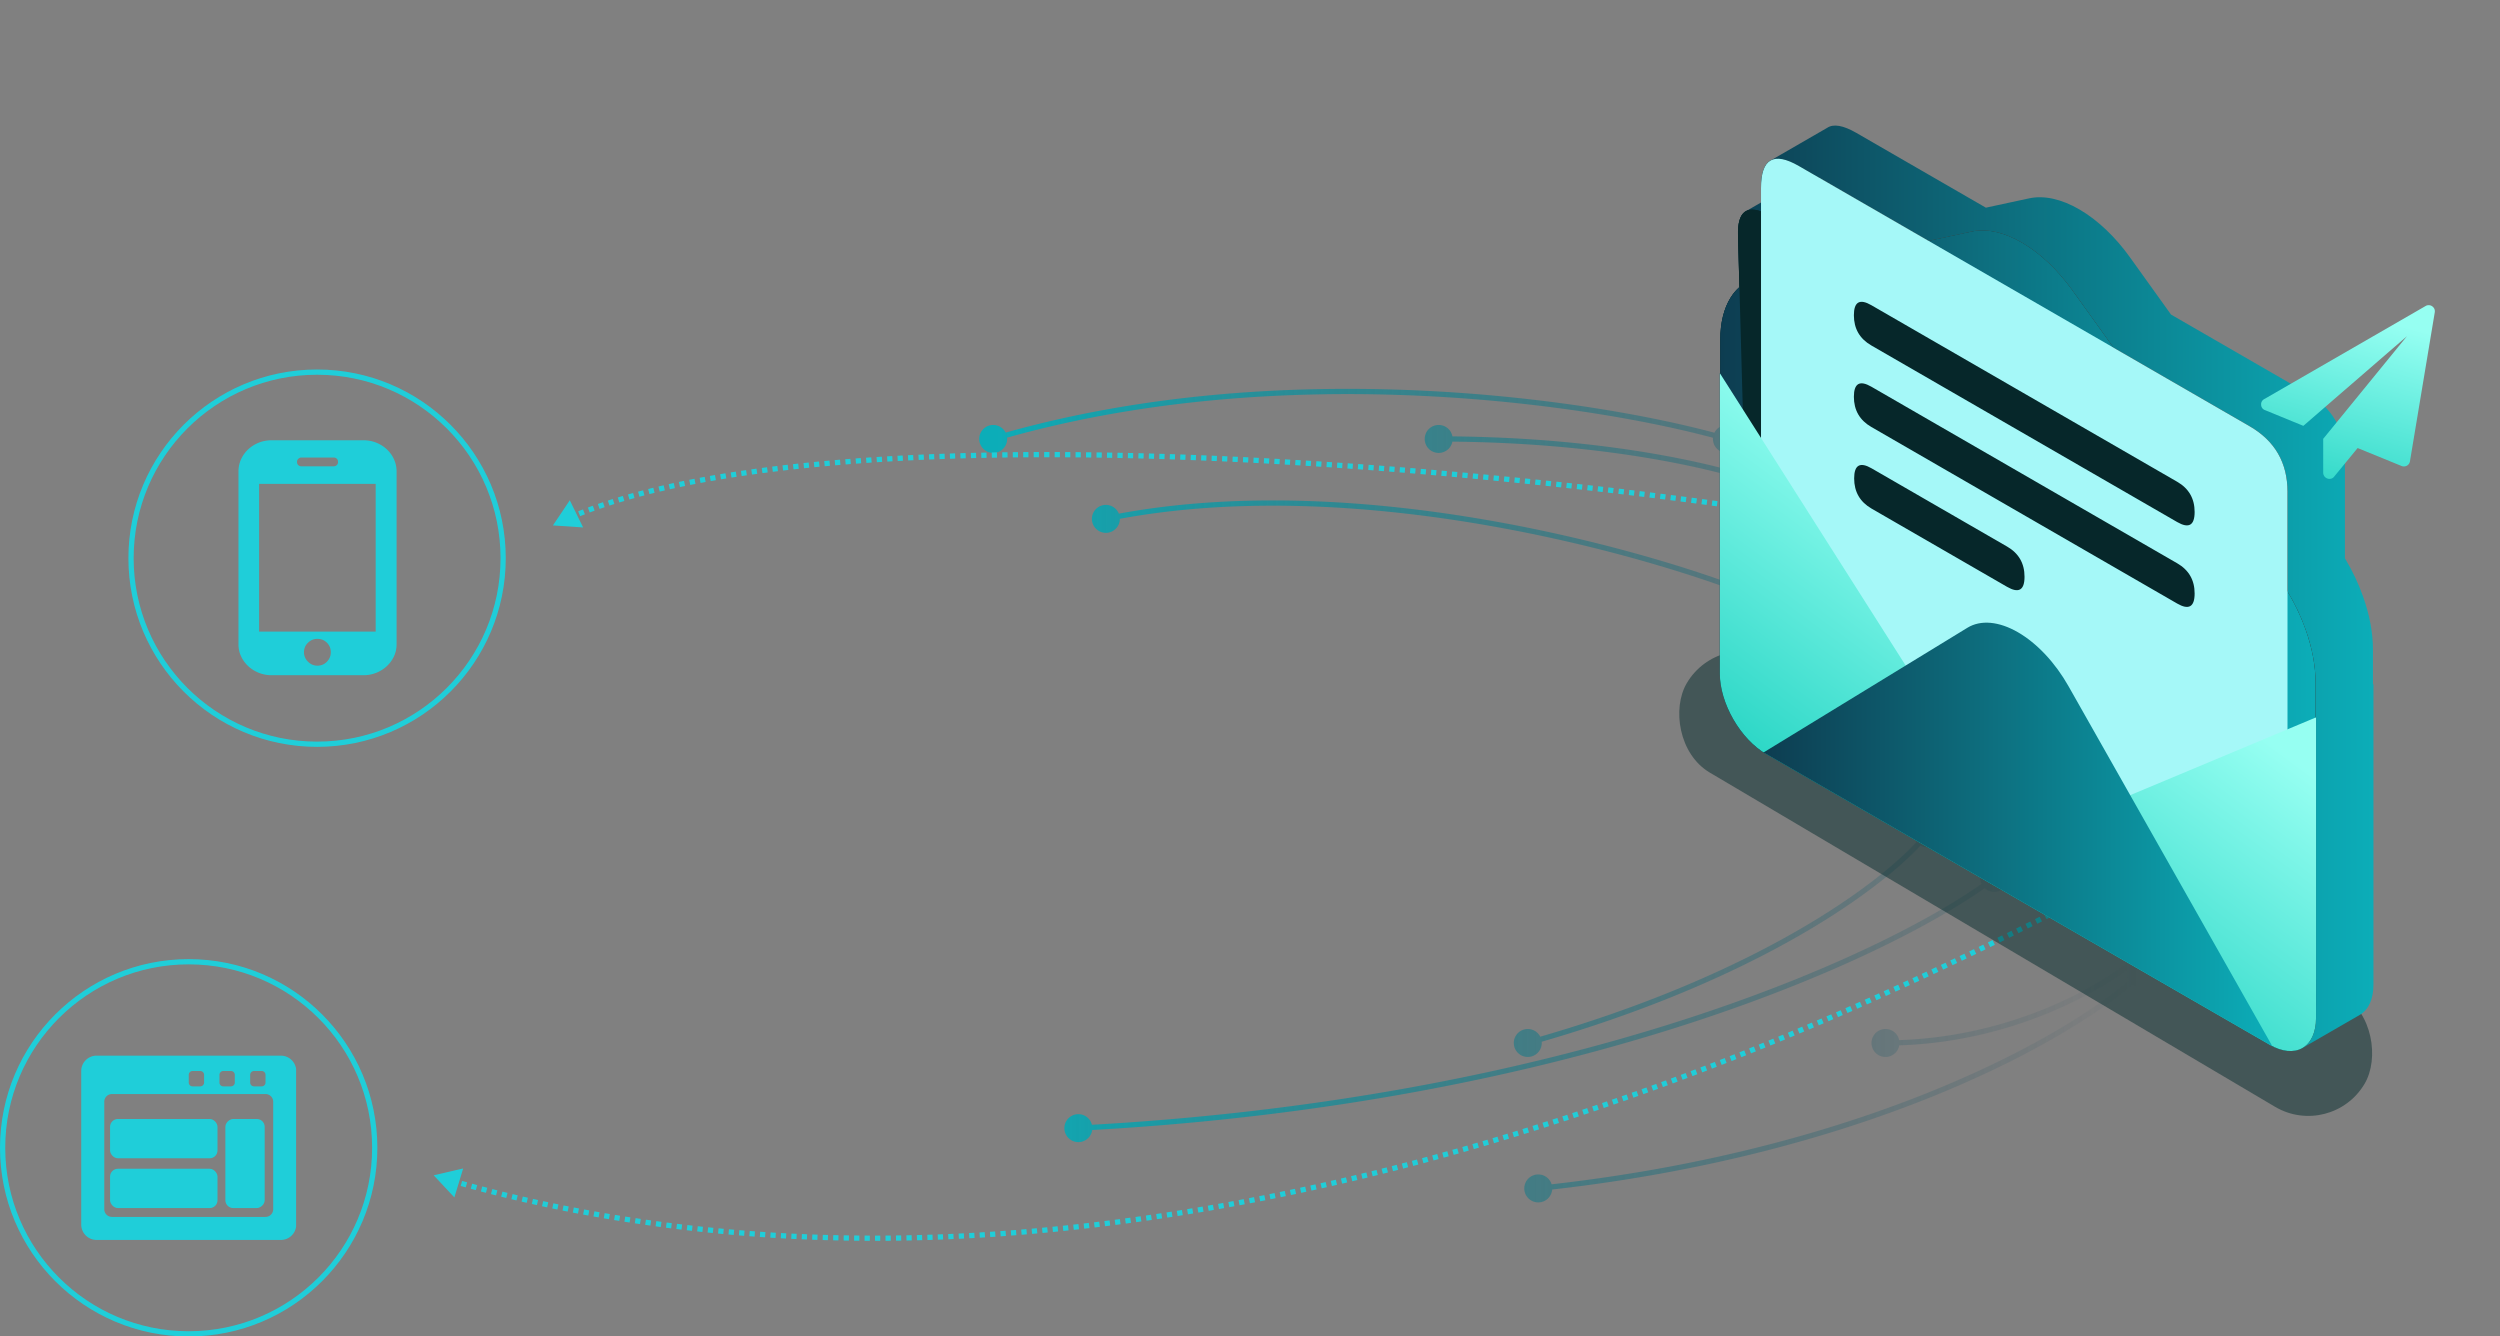<svg xmlns="http://www.w3.org/2000/svg" width="954" height="510" fill="none"><rect width="100%" height="100%" fill="#808080" stroke="none"/><path stroke="#1FCED9" stroke-width="2" d="M192 213c0 39.212-31.788 71-71 71s-71-31.788-71-71 31.788-71 71-71 71 31.788 71 71Z"/><path fill="#1FCED9" d="M151.335 245.854c0 1.641-.328 3.166-.985 4.577a12.12 12.12 0 0 1-2.706 3.74c-1.149 1.083-2.494 1.936-4.036 2.559-1.542.624-3.199.935-4.97.935h-34.941c-1.772 0-3.429-.311-4.97-.935-1.543-.623-2.888-1.476-4.036-2.559a12.12 12.12 0 0 1-2.707-3.74c-.656-1.411-.984-2.936-.984-4.577v-65.945c0-1.64.328-3.182.984-4.626a11.969 11.969 0 0 1 2.707-3.789c1.148-1.083 2.493-1.936 4.035-2.559 1.542-.623 3.199-.935 4.971-.935h34.941c1.771 0 3.428.312 4.97.935 1.542.623 2.887 1.476 4.036 2.559a11.968 11.968 0 0 1 2.706 3.789c.657 1.444.985 2.986.985 4.626v65.945Zm-7.973-61.22H98.874v56.397h44.488v-56.397Zm-22.244 59.153c-1.378 0-2.575.493-3.592 1.477-1.017.984-1.526 2.198-1.526 3.642 0 1.377.509 2.575 1.526 3.592s2.214 1.526 3.592 1.526c1.444 0 2.658-.509 3.642-1.526s1.476-2.215 1.476-3.592c0-1.444-.492-2.658-1.476-3.642s-2.198-1.477-3.642-1.477Zm7.874-67.519c0-.525-.164-.935-.492-1.231-.328-.295-.689-.443-1.083-.443h-12.5c-.328 0-.672.148-1.033.443-.361.296-.541.706-.541 1.231 0 .525.164.935.492 1.23.328.295.689.443 1.082.443h12.5c.394 0 .755-.148 1.083-.443.328-.295.492-.705.492-1.23Z"/><path stroke="#1FCED9" stroke-width="2" d="M143 438c0 39.212-31.788 71-71 71S1 477.212 1 438s31.788-71 71-71 71 31.788 71 71Z"/><g fill="#1FCED9" clip-path="url(#a)"><path d="M36.86 402.837h70.325a5.87 5.87 0 0 1 4.144 1.717 5.87 5.87 0 0 1 1.717 4.144v58.604a5.87 5.87 0 0 1-1.717 4.144 5.851 5.851 0 0 1-4.144 1.716H36.86a5.86 5.86 0 0 1-5.86-5.86v-58.604a5.86 5.86 0 0 1 5.86-5.861Zm5.86 14.651a2.929 2.929 0 0 0-2.93 2.931v41.023a2.931 2.931 0 0 0 2.93 2.93h58.605a2.933 2.933 0 0 0 2.93-2.93v-41.023a2.932 2.932 0 0 0-2.93-2.931H42.721Zm54.21-8.79a1.472 1.472 0 0 0-1.465 1.465v2.93a1.464 1.464 0 0 0 1.465 1.465h2.93c.192 0 .383-.038.561-.111a1.48 1.48 0 0 0 .792-.793c.074-.178.112-.368.112-.561v-2.93a1.463 1.463 0 0 0-.904-1.354 1.48 1.48 0 0 0-.561-.111h-2.93Zm-11.721 0a1.476 1.476 0 0 0-1.036.429 1.463 1.463 0 0 0-.43 1.036v2.93a1.466 1.466 0 0 0 1.466 1.465h2.93a1.472 1.472 0 0 0 1.465-1.465v-2.93a1.47 1.47 0 0 0-.904-1.354 1.477 1.477 0 0 0-.561-.111h-2.93Zm-11.721 0a1.474 1.474 0 0 0-1.354.904 1.47 1.47 0 0 0-.111.561v2.93a1.466 1.466 0 0 0 1.465 1.465h2.93a1.474 1.474 0 0 0 1.354-.904c.073-.178.111-.368.111-.561v-2.93a1.47 1.47 0 0 0-.904-1.354 1.477 1.477 0 0 0-.56-.111h-2.931Z"/><rect width="41" height="15" x="42" y="427" rx="3"/><rect width="34" height="15" x="86" y="461" rx="3" transform="rotate(-90 86 461)"/><rect width="41" height="15" x="42" y="446" rx="3"/></g><path fill="url(#b)" d="M755.667 335a5.333 5.333 0 1 0 10.666.002 5.333 5.333 0 0 0-10.666-.002Zm-349.5 95.5a5.333 5.333 0 1 0 10.666.002 5.333 5.333 0 0 0-10.666-.002Zm405.5-59a5.333 5.333 0 1 0 10.666.002 5.333 5.333 0 0 0-10.666-.002Zm-230 82a5.333 5.333 0 1 0 10.666.002 5.333 5.333 0 0 0-10.666-.002Zm148.5-135.5a5.333 5.333 0 1 0 10.666.002 5.333 5.333 0 0 0-10.666-.002Zm-152.5 80a5.333 5.333 0 1 0 10.666.002 5.333 5.333 0 0 0-10.666-.002Zm88.5-170a5.333 5.333 0 1 0 10.666.002 5.333 5.333 0 0 0-10.666-.002Zm-249.5-30a5.333 5.333 0 1 0 10.666.002 5.333 5.333 0 0 0-10.666-.002Zm237-30.5a5.333 5.333 0 1 0 10.666.002 5.333 5.333 0 0 0-10.666-.002Zm-280 0a5.333 5.333 0 1 0 10.666.002 5.333 5.333 0 0 0-10.666-.002Zm298 18.5a5.333 5.333 0 1 0 10.666.002 5.333 5.333 0 0 0-10.666-.002Zm-128-18.5a5.333 5.333 0 1 0 10.666.002 5.333 5.333 0 0 0-10.666-.002Zm268 197a5.333 5.333 0 1 0 10.666.002 5.333 5.333 0 0 0-10.666-.002Zm-97.5 33.5a5.333 5.333 0 1 0 10.666.002 5.333 5.333 0 0 0-10.666-.002Zm46.225-63.794c-35.967 27.514-156.291 85.303-348.944 95.296l.104 1.997c192.947-10.008 313.69-67.886 350.056-95.704l-1.216-1.589Zm55.92 36.569c-22.639 21.482-100.382 68.148-229.417 81.731l.21 1.989c129.365-13.618 207.555-60.418 230.583-82.269l-1.376-1.451Zm-81.605-53.384c-11.988 15.601-59.295 53.68-151.977 79.646l.54 1.926c92.918-26.033 140.677-64.287 153.023-80.353l-1.586-1.219Zm-62.831-90.317c-22.234-9.028-61.38-21.348-106.634-29.01-45.249-7.661-96.676-10.678-143.444-1.043l.404 1.959c46.432-9.566 97.588-6.583 142.706 1.056 45.112 7.638 84.117 19.918 106.216 28.891l.752-1.853Zm-12.598-60.534c-47.277-13.699-169.517-32.871-280.562.001l.568 1.918c110.555-32.727 232.382-13.633 279.438.002l.556-1.921Zm18.11 18.538C662.57 178.848 616.299 166.5 549 166.5v2c67.101 0 113.096 12.319 127.612 18.422l.776-1.844Zm138.941 178.681C804.151 374.785 767.616 397 719.5 397v2c48.684 0 85.683-22.451 98.171-33.758l-1.342-1.483Z"/><path fill="#1FCED9" d="m211 200.5 11.521.777-5.088-10.366L211 200.5Zm3.06-.363c.59-.275 1.187-.549 1.79-.819l-.82-1.825c-.611.275-1.217.552-1.817.832l.847 1.812Zm3.616-1.624a163.15 163.15 0 0 1 1.863-.789l-.768-1.847c-.635.264-1.265.531-1.888.8l.793 1.836Zm3.709-1.542c.598-.24 1.201-.477 1.809-.712l-.721-1.865c-.616.237-1.226.478-1.832.72l.744 1.857Zm3.649-1.411c.618-.23 1.241-.459 1.869-.685l-.678-1.882c-.635.229-1.265.46-1.891.694l.7 1.873Zm3.769-1.358c.638-.222 1.28-.442 1.927-.659l-.637-1.896c-.654.22-1.303.442-1.947.666l.657 1.889Zm3.769-1.268c.618-.201 1.241-.4 1.868-.598l-.601-1.907c-.633.199-1.261.4-1.885.603l.618 1.902Zm3.76-1.184c.635-.194 1.274-.386 1.917-.576l-.566-1.918c-.649.192-1.294.385-1.934.581l.583 1.913Zm3.859-1.14c.642-.183 1.288-.365 1.938-.545l-.534-1.927c-.655.181-1.306.364-1.954.549l.55 1.923Zm3.819-1.058a290.96 290.96 0 0 1 1.902-.503l-.504-1.936c-.642.168-1.281.337-1.917.507l.519 1.932Zm3.825-.997c.645-.163 1.293-.324 1.944-.484l-.476-1.942c-.656.161-1.308.323-1.958.487l.49 1.939Zm3.908-.958c.653-.155 1.309-.309 1.968-.461l-.45-1.948c-.663.153-1.323.307-1.98.463l.462 1.946Zm3.872-.894c.638-.142 1.278-.284 1.922-.424l-.425-1.954c-.648.141-1.293.283-1.934.427l.437 1.951Zm3.862-.84c.649-.137 1.301-.273 1.957-.407l-.402-1.959c-.659.135-1.316.271-1.969.409l.414 1.957Zm3.931-.806c.661-.132 1.324-.262 1.991-.391l-.38-1.964c-.67.13-1.337.261-2.002.393l.391 1.962Zm3.929-.76c.641-.121 1.285-.24 1.932-.358l-.359-1.968c-.65.119-1.298.239-1.943.36l.37 1.966Zm3.879-.709c.652-.115 1.306-.23 1.962-.343l-.339-1.971c-.66.114-1.317.229-1.972.345l.349 1.969Zm3.939-.678c.661-.111 1.325-.22 1.991-.329l-.321-1.974c-.669.109-1.336.219-2 .33l.33 1.973Zm3.99-.649c.643-.101 1.289-.202 1.937-.301l-.303-1.977c-.651.1-1.299.201-1.946.303l.312 1.975Zm3.886-.595c.652-.098 1.306-.194 1.963-.288l-.287-1.98c-.659.095-1.315.192-1.97.289l.294 1.979Zm3.937-.57c.66-.093 1.322-.184 1.987-.275l-.271-1.982c-.666.091-1.331.183-1.994.277l.278 1.98Zm3.985-.543c.667-.088 1.335-.176 2.005-.262l-.255-1.983c-.673.086-1.343.173-2.012.262l.262 1.983Zm3.954-.508c.651-.081 1.304-.162 1.959-.241l-.24-1.985c-.657.079-1.313.16-1.967.241l.248 1.985Zm3.93-.476c.658-.077 1.318-.153 1.98-.228l-.226-1.988-1.988.23.234 1.986Zm3.971-.452 2.001-.217-.213-1.989-2.007.218.219 1.988Zm4.012-.429 1.967-.2-.2-1.99c-.659.066-1.317.133-1.973.201l.206 1.989Zm3.932-.394c.656-.064 1.314-.127 1.974-.189l-.188-1.991c-.661.062-1.321.125-1.98.189l.194 1.991Zm3.957-.373c.662-.06 1.326-.12 1.991-.178l-.175-1.993-1.998.179.182 1.992Zm3.991-.352c.668-.057 1.338-.113 2.009-.168l-.164-1.993c-.673.055-1.345.112-2.015.169l.17 1.992Zm4.006-.329 1.967-.154-.153-1.994-1.973.154.159 1.994Zm3.943-.303c.66-.049 1.321-.097 1.983-.144l-.143-1.995c-.664.047-1.326.096-1.988.145l.148 1.994Zm3.973-.283c.664-.046 1.33-.091 1.997-.135l-.132-1.996c-.669.044-1.336.089-2.002.135l.137 1.996Zm4.002-.265c.669-.043 1.339-.085 2.011-.126l-.122-1.996c-.673.041-1.345.083-2.016.126l.127 1.996Zm3.998-.245c.657-.039 1.315-.077 1.975-.114l-.113-1.997-1.98.114.118 1.997Zm3.957-.223 1.988-.106-.104-1.997-1.992.106.108 1.997Zm3.982-.206a623.65 623.65 0 0 1 2-.097l-.095-1.998-2.004.097.099 1.998Zm4.005-.19 2.012-.088-.086-1.998-2.016.088.09 1.998Zm3.997-.171 1.981-.079-.077-1.998-1.985.079.081 1.998Zm3.966-.153 1.991-.071-.069-1.999-1.995.071.073 1.999Zm3.987-.138a647.27 647.27 0 0 1 2-.063l-.061-1.999c-.669.02-1.337.041-2.004.063l.065 1.999Zm4.005-.122 2.01-.056-.053-1.999c-.672.018-1.344.036-2.014.056l.057 1.999Zm4-.107 1.984-.047-.046-2c-.663.016-1.326.031-1.987.048l.049 1.999Zm3.972-.091 1.992-.04-.039-2-1.995.041.042 1.999Zm3.987-.077 2-.033-.031-2-2.003.034.034 1.999Zm4.004-.063 2.007-.026-.025-2c-.67.009-1.341.017-2.01.027l.028 1.999Zm4.004-.048 1.986-.02-.018-2-1.989.02.021 2Zm3.975-.036 1.992-.012-.011-2-1.995.013.014 1.999Zm3.988-.022 1.998-.006-.004-2-2.002.006.008 2Zm4-.009h2.004l.001-2h-2.007l.002 2Zm4.007.003 1.988.007.008-2-1.991-.007-.005 2Zm3.978.016 1.993.012.014-2-1.996-.012-.011 2Zm3.988.028 1.997.018.02-2-2-.018-.017 2Zm3.996.039 2.001.024.026-2-2.004-.024-.023 2Zm4.004.051 1.994.029.031-1.999-1.996-.03-.029 2Zm3.985.062 1.993.035.037-2-1.996-.035-.034 2Zm3.988.073 1.996.04.042-1.999-1.999-.041-.039 2Zm3.993.084 1.998.045.048-1.999-2.001-.046-.045 2Zm3.998.094 1.998.051.053-1.999-2.001-.051-.05 1.999Zm3.991.105 1.994.056.057-1.999-1.996-.056-.055 1.999Zm3.988.115 1.995.061.063-1.999-1.998-.061-.06 1.999Zm3.991.125c.665.021 1.331.043 1.996.066l.068-1.999a667.09 667.09 0 0 0-1.999-.066l-.065 1.999Zm3.993.134 1.997.071.072-1.998-1.999-.071-.07 1.998Zm3.992.145 1.995.075.077-1.998-1.997-.076-.075 1.999Zm3.99.154 1.995.08.082-1.998-1.998-.081-.079 1.999Zm3.99.163 1.994.085.087-1.998-1.997-.085-.084 1.998Zm3.989.172c.664.03 1.329.059 1.993.09l.091-1.998c-.665-.031-1.331-.06-1.996-.09l-.088 1.998Zm3.988.181 1.996.095.096-1.998-1.999-.094-.093 1.997Zm3.993.191 1.995.098.1-1.997-1.998-.099-.097 1.998Zm3.989.199 1.994.103.104-1.998-1.996-.102-.102 1.997Zm3.986.208 1.991.106.109-1.997-1.994-.107-.106 1.998Zm3.981.215 1.997.112.113-1.997-1.999-.112-.111 1.997Zm3.995.225 1.996.116.117-1.997-1.998-.115-.115 1.996Zm3.991.234 1.993.119.121-1.996-1.995-.12-.119 1.997Zm3.984.241c.664.04 1.327.081 1.99.123l.124-1.996-1.991-.124-.123 1.997Zm3.977.248 1.99.128.129-1.996-1.992-.128-.127 1.996Zm3.99.258c.667.043 1.333.087 1.998.132l.133-1.996-2-.132-.131 1.996Zm3.994.265 1.993.136.137-1.996-1.995-.135-.135 1.995Zm3.983.273 1.988.139.141-1.995-1.99-.139-.139 1.995Zm3.973.28 1.982.142.144-1.994-1.983-.143-.143 1.995Zm3.983.288 2 .148.148-1.995-2.001-.147-.147 1.994Zm3.997.297 1.993.151.152-1.994-1.995-.151-.15 1.994Zm3.983.304 1.987.154.155-1.994-1.988-.154-.154 1.994Zm3.969.31 1.98.157.159-1.994-1.981-.157-.158 1.994Zm3.975.317 2.002.163.163-1.993-2.004-.163-.161 1.993Zm4 .328 1.994.166.166-1.993-1.995-.167-.165 1.994Zm3.983.333 1.985.169.171-1.993-1.987-.169-.169 1.993Zm3.966.339 1.975.172.174-1.993-1.977-.172-.172 1.993Zm3.965.346 2.004.178.178-1.992-2.006-.178-.176 1.992Zm4.004.357 1.993.181.182-1.992-1.996-.181-.179 1.992Zm3.982.362 1.983.183.185-1.991-1.985-.183-.183 1.991Zm3.961.368 1.971.185.189-1.991-1.974-.186-.186 1.992Zm3.96.374 2.006.193.192-1.991-2.008-.193-.19 1.991Zm4.005.386 1.994.195.195-1.991-1.995-.194-.194 1.99Zm3.98.391 1.98.197.199-1.99-1.982-.197-.197 1.99Zm3.953.395 1.966.199.203-1.99-1.968-.199-.201 1.99Zm3.962.403 2.007.207.206-1.989c-.668-.07-1.338-.139-2.008-.207l-.205 1.989Zm4.005.415 1.991.209.209-1.989-1.992-.209-.208 1.989Zm3.974.418 1.974.211.213-1.989-1.976-.21-.211 1.988Zm3.941.423 1.963.213.217-1.988-1.965-.214-.215 1.989Zm3.976.433 2.004.221.22-1.988-2.005-.221-.219 1.988Zm3.999.443 1.985.223.224-1.988-1.987-.223-.222 1.988Zm3.961.446 1.966.225.227-1.987-1.967-.225-.226 1.987Zm3.922.449 1.999.232.231-1.987-2.001-.231-.229 1.986Zm4.008.467 1.997.235.235-1.986-1.999-.236-.233 1.987Zm3.984.471 1.975.236.238-1.985-1.976-.237-.237 1.986Zm3.938.473 1.952.238.243-1.986-1.954-.237-.241 1.985Zm3.945.482 2.012.248.246-1.984-2.014-.249-.244 1.985Zm4.01.497 1.985.25.25-1.985-1.987-.249-.248 1.984Zm3.956.499 1.957.25.254-1.984-1.959-.25-.252 1.984Zm3.901.5 2.009.26.258-1.983-2.011-.261-.256 1.984Zm4.019.523 1.994.263.262-1.983-1.996-.263-.26 1.983Zm3.972.526 1.961.262.267-1.982-1.964-.263-.264 1.983Zm3.906.525 1.967.268.271-1.982-1.97-.268-.268 1.982Zm3.987.545 2.001.277.276-1.981-2.004-.277-.273 1.981Zm3.982.554 1.962.276.28-1.98-1.964-.277-.278 1.981Zm3.903.552 1.952.28.285-1.98-1.954-.28-.283 1.98Zm3.978.573 2.002.292.29-1.979-2.005-.292-.287 1.979Zm3.98.583 1.954.291.295-1.978-1.956-.291-.293 1.978Zm3.884.58.955.145.3-1.978-.957-.144-.298 1.977ZM165.5 448.5l7.891 8.43 3.355-11.049L165.5 448.5Zm2.594 1.827c.642.191 1.283.381 1.925.57l.565-1.919c-.64-.188-1.279-.377-1.918-.568l-.572 1.917Zm3.85 1.132c.642.187 1.284.371 1.926.555l.55-1.923c-.64-.183-1.279-.367-1.919-.552l-.557 1.92Zm3.853 1.102c.642.181 1.284.36 1.927.539l.535-1.927-1.92-.537-.542 1.925Zm3.854 1.07c.643.176 1.285.35 1.928.524l.521-1.931c-.641-.173-1.281-.347-1.921-.522l-.528 1.929Zm3.857 1.039c.643.171 1.286.341 1.929.509l.506-1.935a601.69 601.69 0 0 1-1.922-.507l-.513 1.933Zm3.858 1.009c.643.166 1.287.33 1.93.493l.492-1.938-1.923-.492-.499 1.937Zm3.878.983c.649.162 1.299.323 1.948.482l.477-1.942-1.941-.48-.484 1.94Zm3.897.957c.65.156 1.3.312 1.949.466l.463-1.945c-.648-.154-1.295-.309-1.942-.466l-.47 1.945Zm3.899.926c.65.151 1.3.302 1.95.451l.447-1.949a679.86 679.86 0 0 1-1.942-.45l-.455 1.948Zm3.9.895c.65.147 1.3.293 1.95.437l.433-1.952-1.943-.435-.44 1.95Zm3.901.866c.65.142 1.301.282 1.951.422l.419-1.956-1.944-.42-.426 1.954Zm3.902.836c.651.137 1.301.272 1.952.407l.404-1.959-1.944-.405-.412 1.957Zm3.913.808c.655.133 1.311.265 1.967.395l.39-1.961a485.51 485.51 0 0 1-1.96-.394l-.397 1.96Zm3.935.783c.656.128 1.312.255 1.967.38l.376-1.964c-.653-.125-1.307-.251-1.96-.379l-.383 1.963Zm3.935.753 1.968.366.362-1.967c-.654-.12-1.307-.242-1.961-.364l-.369 1.965Zm3.936.724c.656.118 1.313.235 1.969.351l.347-1.969c-.654-.116-1.307-.232-1.961-.35l-.355 1.968Zm3.937.695 1.968.336.334-1.972c-.654-.11-1.308-.222-1.962-.335l-.34 1.971Zm3.936.666c.656.108 1.312.216 1.969.322l.319-1.974c-.654-.106-1.307-.213-1.961-.321l-.327 1.973Zm3.941.638 1.982.31.306-1.977a674.12 674.12 0 0 1-1.975-.309l-.313 1.976Zm3.965.612c.66.1 1.321.199 1.982.296l.291-1.979-1.975-.294-.298 1.977Zm3.964.585c.66.095 1.321.188 1.981.281l.278-1.98c-.658-.093-1.316-.186-1.975-.281l-.284 1.98Zm3.963.556c.661.09 1.321.179 1.982.267l.264-1.983c-.659-.087-1.317-.176-1.975-.266l-.271 1.982Zm3.963.527c.66.086 1.321.17 1.981.254l.25-1.985-1.974-.252-.257 1.983Zm3.962.5c.66.081 1.32.161 1.981.24l.236-1.986c-.658-.079-1.316-.158-1.974-.239l-.243 1.985Zm3.963.472c.664.077 1.328.153 1.993.228l.223-1.988c-.662-.074-1.324-.15-1.987-.226l-.229 1.986Zm3.985.448c.664.072 1.329.143 1.993.213l.209-1.989c-.662-.07-1.323-.14-1.985-.212l-.217 1.988Zm3.985.42c.664.067 1.327.134 1.991.199l.197-1.99c-.662-.065-1.324-.131-1.985-.199l-.203 1.99Zm3.983.392c.663.064 1.327.126 1.99.187l.183-1.992-1.984-.186-.189 1.991Zm3.981.366c.663.059 1.327.116 1.99.173l.17-1.993c-.661-.056-1.323-.114-1.984-.172l-.176 1.992Zm3.98.339 1.989.159.156-1.994c-.661-.052-1.321-.105-1.982-.159l-.163 1.994Zm3.977.312 2 .147.144-1.995c-.665-.048-1.329-.097-1.994-.147l-.15 1.995Zm4 .287c.667.046 1.333.091 1.999.134l.131-1.996c-.665-.043-1.329-.087-1.993-.133l-.137 1.995Zm3.998.261c.666.042 1.332.082 1.998.121l.117-1.996c-.664-.039-1.328-.08-1.991-.121l-.124 1.996Zm3.995.235c.666.037 1.331.073 1.997.108l.104-1.997c-.663-.035-1.327-.071-1.99-.108l-.111 1.997Zm3.993.209c.665.033 1.33.065 1.995.095l.092-1.998c-.663-.03-1.326-.062-1.989-.094l-.098 1.997Zm3.99.184 1.993.082.079-1.999-1.987-.081-.085 1.998Zm3.986.158 2.004.069.067-1.998-1.998-.07-.073 1.999Zm4.008.133c.667.02 1.335.039 2.002.057l.054-1.999c-.665-.018-1.331-.037-1.996-.057l-.06 1.999Zm4.004.108 2.001.045.042-2c-.665-.013-1.33-.028-1.995-.044l-.048 1.999Zm4.001.083 1.999.033.03-2c-.665-.01-1.329-.02-1.993-.032l-.036 1.999Zm3.998.059c.666.008 1.331.014 1.997.02l.017-2a440.52 440.52 0 0 1-1.991-.02l-.023 2Zm3.993.034c.666.004 1.331.006 1.996.008l.005-2c-.663-.002-1.327-.004-1.99-.008l-.011 2Zm3.99.01c.668 0 1.337-.002 2.005-.004l-.007-2c-.666.002-1.333.004-1.999.004l.001 2Zm4.01-.014c.667-.005 1.335-.01 2.003-.017l-.019-2c-.666.007-1.332.012-1.998.017l.014 2Zm4.005-.039a445.02 445.02 0 0 0 2.001-.028l-.031-2c-.665.011-1.33.02-1.995.028l.025 2Zm4.001-.062c.667-.012 1.333-.025 1.999-.04l-.043-1.999-1.993.04.037 1.999Zm3.997-.085 1.996-.052-.054-1.999c-.664.018-1.327.035-1.991.051l.049 2Zm3.992-.109c.664-.02 1.329-.041 1.993-.063l-.066-1.999c-.662.022-1.325.043-1.988.063l.061 1.999Zm3.987-.132 2.004-.075-.077-1.998-1.999.074.072 1.999Zm4.007-.156c.668-.028 1.335-.056 2.002-.086l-.089-1.998c-.665.03-1.331.058-1.996.086l.083 1.998Zm4.002-.178c.666-.032 1.333-.064 1.999-.098l-.101-1.997c-.664.033-1.328.066-1.993.097l.095 1.998Zm3.996-.201c.666-.035 1.331-.072 1.996-.109l-.112-1.997c-.663.037-1.326.074-1.99.109l.106 1.997Zm3.991-.223 1.993-.12-.123-1.996c-.662.041-1.325.08-1.988.119l.118 1.997Zm3.984-.245c.664-.043 1.327-.086 1.99-.131l-.134-1.995-1.984.13.128 1.996Zm3.982-.267c.667-.047 1.334-.094 2-.143l-.144-1.995c-.665.049-1.33.096-1.996.143l.14 1.995Zm4-.291c.666-.05 1.332-.101 1.997-.153l-.155-1.994c-.664.052-1.328.103-1.993.153l.151 1.994Zm3.993-.312c.665-.053 1.33-.108 1.994-.164l-.166-1.993c-.663.056-1.326.11-1.989.164l.161 1.993Zm3.987-.333c.664-.057 1.328-.115 1.991-.174l-.177-1.992-1.986.174.172 1.992Zm3.98-.354c.663-.061 1.325-.122 1.987-.185l-.188-1.991-1.982.185.183 1.991Zm3.973-.375c.661-.064 1.323-.129 1.984-.195l-.199-1.99c-.659.066-1.319.131-1.978.195l.193 1.99Zm3.973-.396 1.995-.206-.209-1.99c-.663.07-1.326.139-1.99.207l.204 1.989Zm3.989-.418 1.991-.217-.219-1.988-1.986.216.214 1.989Zm3.981-.439 1.988-.227-.23-1.987c-.66.076-1.321.152-1.982.226l.224 1.988Zm3.974-.459 1.983-.237-.239-1.986c-.66.08-1.319.159-1.979.236l.235 1.987Zm3.965-.479c.66-.081 1.32-.163 1.979-.246l-.249-1.985c-.658.083-1.316.165-1.975.246l.245 1.985Zm3.957-.498c.659-.084 1.317-.17 1.975-.256l-.259-1.983-1.971.255.255 1.984Zm3.963-.519c.663-.088 1.326-.178 1.988-.268l-.269-1.982-1.984.268.265 1.982Zm3.974-.541c.662-.091 1.323-.184 1.984-.277l-.279-1.98c-.66.093-1.319.185-1.979.276l.274 1.981Zm3.966-.559 1.979-.287-.289-1.979c-.658.096-1.316.192-1.975.286l.285 1.98Zm3.956-.578c.659-.098 1.317-.197 1.975-.297l-.299-1.977c-.656.099-1.313.198-1.97.295l.294 1.979Zm3.947-.597 1.97-.305-.308-1.976-1.965.304.303 1.977Zm3.938-.615c.657-.104 1.314-.209 1.97-.315l-.317-1.974-1.966.314.313 1.975Zm3.953-.636 1.979-.326-.327-1.973-1.975.325.323 1.974Zm3.956-.657c.659-.111 1.317-.222 1.975-.335l-.337-1.971-1.97.334.332 1.972Zm3.947-.674c.657-.114 1.313-.228 1.969-.344l-.346-1.969c-.654.115-1.309.229-1.964.342l.341 1.971Zm3.936-.691 1.964-.352-.355-1.969-1.959.352.35 1.969Zm3.926-.709c.653-.119 1.306-.239 1.958-.36l-.364-1.967c-.651.121-1.302.241-1.954.36l.36 1.967Zm3.914-.725c.658-.123 1.315-.247 1.972-.372l-.374-1.965c-.655.125-1.31.248-1.966.371l.368 1.966Zm3.944-.749c.657-.126 1.314-.253 1.97-.381l-.383-1.963-1.965.38.378 1.964Zm3.936-.766c.655-.129 1.31-.259 1.964-.39l-.391-1.961c-.653.13-1.306.26-1.96.388l.387 1.963Zm3.925-.783a1127.5 1127.5 0 0 0 1.957-.397l-.4-1.96-1.953.397.396 1.96Zm3.912-.798 1.952-.405-.409-1.958-1.947.404.404 1.959Zm3.901-.814 1.945-.413-.417-1.956-1.941.412.413 1.957Zm3.901-.832 1.964-.426-.426-1.954-1.96.425.422 1.955Zm3.925-.856c.653-.143 1.306-.288 1.958-.433l-.434-1.952c-.651.145-1.302.289-1.954.432l.43 1.953Zm3.913-.87c.65-.146 1.301-.293 1.951-.441l-.443-1.95-1.947.44.439 1.951Zm3.899-.885 1.944-.448-.451-1.948-1.94.447.447 1.949Zm3.886-.899 1.937-.455-.459-1.947-1.934.454.456 1.948Zm3.872-.914 1.94-.464-.467-1.945c-.645.155-1.29.31-1.936.463l.463 1.946Zm3.896-.937 1.952-.475-.476-1.943-1.948.475.472 1.943Zm3.9-.954c.649-.161 1.297-.321 1.944-.483l-.483-1.941c-.646.162-1.293.322-1.941.482l.48 1.942Zm3.885-.969c.647-.162 1.292-.325 1.938-.489l-.492-1.939c-.644.164-1.288.326-1.933.489l.487 1.939Zm3.871-.981 1.93-.496-.5-1.937c-.641.166-1.283.331-1.926.495l.496 1.938Zm3.856-.995 1.922-.502-.508-1.935c-.638.168-1.278.335-1.918.501l.504 1.936Zm3.85-1.01 1.946-.517-.515-1.932-1.942.515.511 1.934Zm3.888-1.036 1.938-.523-.523-1.931c-.644.175-1.289.349-1.934.522l.519 1.932Zm3.871-1.049 1.93-.529-.531-1.928-1.925.527.526 1.93Zm3.855-1.061 1.922-.535-.538-1.926-1.918.534.534 1.927Zm3.839-1.072 1.913-.541-.546-1.924-1.909.539.542 1.926Zm3.821-1.084c.642-.183 1.282-.367 1.922-.551l-.553-1.922-1.918.55.549 1.923Zm3.857-1.11 1.931-.562-.56-1.92c-.642.188-1.284.374-1.927.561l.556 1.921Zm3.857-1.126 1.922-.568-.568-1.917-1.918.566.564 1.919Zm3.839-1.137c.638-.191 1.276-.381 1.913-.573l-.576-1.915-1.908.571.571 1.917Zm3.82-1.148 1.904-.577-.583-1.913-1.899.576.578 1.914Zm3.802-1.157c.632-.193 1.263-.387 1.894-.582l-.59-1.911-1.89.581.586 1.912Zm3.817-1.177 1.923-.599-.596-1.909-1.92.598.593 1.91Zm3.842-1.201 1.913-.604-.604-1.907c-.635.202-1.272.403-1.909.603l.6 1.908Zm3.822-1.21c.635-.203 1.269-.405 1.903-.609l-.611-1.904c-.632.203-1.266.405-1.9.607l.608 1.906Zm3.801-1.219 1.893-.613-.618-1.902-1.889.612.614 1.903Zm3.78-1.228 1.883-.616-.625-1.9-1.879.615.621 1.901Zm3.78-1.242 1.915-.635-.631-1.898-1.912.634.628 1.899Zm3.825-1.272 1.905-.64-.638-1.895-1.901.638.634 1.897Zm3.804-1.281 1.893-.643-.645-1.893-1.89.642.642 1.894Zm3.78-1.288c.629-.215 1.256-.43 1.882-.646l-.651-1.891c-.626.215-1.252.431-1.879.645l.648 1.892Zm3.758-1.294 1.87-.65-.658-1.889c-.621.217-1.244.433-1.867.649l.655 1.89Zm3.747-1.306 1.908-.67-.665-1.886-1.904.669.661 1.887Zm3.808-1.341 1.895-.674-.671-1.884c-.629.225-1.26.449-1.891.672l.667 1.886Zm3.783-1.348c.629-.225 1.256-.45 1.882-.676l-.677-1.882-1.879.675.674 1.883Zm3.758-1.353a812.21 812.21 0 0 0 1.869-.679l-.684-1.879-1.866.677.681 1.881Zm3.732-1.358 1.856-.681-.69-1.877-1.853.679.687 1.879Zm3.725-1.37 1.897-.703-.696-1.875-1.894.702.693 1.876Zm3.788-1.408c.629-.234 1.256-.47 1.883-.705l-.703-1.872-1.88.704.7 1.873Zm3.759-1.411a566.25 566.25 0 0 0 1.869-.707l-.709-1.87c-.62.235-1.242.471-1.866.706l.706 1.871Zm3.731-1.415 1.855-.708-.715-1.868c-.616.236-1.233.472-1.852.707l.712 1.869Zm3.703-1.418 1.84-.709-.721-1.866c-.611.237-1.224.473-1.837.709l.718 1.866Zm3.716-1.437c.63-.244 1.258-.489 1.886-.734l-.728-1.863-1.882.733.724 1.864Zm3.763-1.469 1.87-.735-.733-1.861c-.621.245-1.243.49-1.867.734l.73 1.862Zm3.732-1.471 1.854-.736-.74-1.858-1.851.735.737 1.859Zm3.699-1.472 1.838-.736-.745-1.856-1.835.735.742 1.857Zm3.667-1.473 1.848-.746-.752-1.854-1.844.746.748 1.854Zm3.727-1.51 1.871-.763-.757-1.851-1.868.762.754 1.852Zm3.733-1.526 1.853-.763-.763-1.849-1.85.762.76 1.85Zm3.696-1.526 1.835-.762-.769-1.846-1.831.761.765 1.847Zm3.66-1.523 1.817-.761-.775-1.844-1.813.759.771 1.846Zm3.653-1.534c.626-.264 1.25-.527 1.872-.791l-.78-1.842c-.621.264-1.244.527-1.869.79l.777 1.843Zm3.733-1.581 1.852-.789-.786-1.839-1.848.788.782 1.84Zm3.693-1.577 1.831-.787-.792-1.837-1.828.786.789 1.838Zm3.651-1.573 1.81-.784-.797-1.835-1.807.784.794 1.835Zm3.61-1.567 1.851-.809-.802-1.832a847.9 847.9 0 0 1-1.849.807l.8 1.834Zm3.711-1.625 1.849-.815-.808-1.829-1.845.813.804 1.831Zm3.686-1.627 1.825-.811-.813-1.827-1.822.809.81 1.829Zm3.638-1.619 1.802-.806-.819-1.825-1.799.805.816 1.826Zm3.591-1.61 1.824-.823-.824-1.822-1.821.821.821 1.824Zm3.68-1.663 1.843-.838-.829-1.82-1.84.837.826 1.821Zm3.673-1.673 1.816-.831-.834-1.818-1.814.83.832 1.819Zm3.618-1.66 1.788-.825-.839-1.815-1.786.824.837 1.816Zm3.563-1.647 1.828-.85-.844-1.813-1.826.849.842 1.814Zm3.677-1.712 1.832-.858-.849-1.811-1.83.857.847 1.812Zm3.649-1.712 1.801-.849-.855-1.809-1.798.849.852 1.809Zm3.585-1.694 1.769-.84-.859-1.806-1.766.839.856 1.807Zm3.55-1.689 1.851-.885-.864-1.803-1.848.883.861 1.805Zm3.683-1.764 1.813-.873-.869-1.802-1.811.873.867 1.802Zm3.608-1.74 1.775-.861-.873-1.799-1.774.86.872 1.8Zm3.532-1.715 1.776-.867-.878-1.797-1.774.866.876 1.798Zm3.623-1.771c.612-.3 1.22-.598 1.824-.896l-.882-1.794-1.822.894.88 1.796Zm3.626-1.783 1.779-.879-.887-1.793-1.777.878.885 1.794Zm3.536-1.75 1.733-.861-.891-1.791-1.732.861.89 1.791Zm3.567-1.776 1.831-.915-.895-1.789-1.829.915.893 1.789Zm3.634-1.819 1.775-.893-.899-1.786-1.773.891.897 1.788Zm3.523-1.774 1.719-.868-.903-1.785-1.717.868.901 1.785Zm3.562-1.802 1.825-.927-.906-1.783-1.824.926.905 1.784Zm3.616-1.839 1.756-.895-.91-1.782-1.754.895.908 1.782Zm3.477-1.775.846-.433-.912-1.78-.845.433.911 1.78Z"/><rect width="300.453" height="49.868" x="656.38" y="239.207" fill="#072C2F" fill-opacity=".5" rx="24.934" transform="rotate(30.593 656.38 239.207)"/><path fill="url(#c)" fill-rule="evenodd" d="M693.914 68.001v-.345l41.99 24.242 16.556-3.567c5.665-1.22 12.385.284 19.254 4.307 6.87 4.024 13.56 10.374 19.168 18.195l15.672 21.855 51.909 29.97c9.633 5.562 14.45 13.905 14.45 25.029v38c2.798 4.648 5.138 9.567 6.911 14.549 2.491 6.997 3.79 13.914 3.791 20.173v13.417l.182-.077v109.827L695.878 275.081l-.112-.065-.901-.52.026-.015v-.001c-1.984-1.273-3.937-2.914-5.776-4.856-2.144-2.264-4.093-4.892-5.733-7.735-1.641-2.842-2.943-5.844-3.831-8.832-.888-2.989-1.344-5.907-1.344-8.587V130.123l.173-.1v-13.052c-.001-6.354 1.338-11.839 3.901-15.981.973-1.572 2.111-2.933 3.397-4.07l-.544-19.657c-.045-1.647.033-3.09.235-4.327l8.545-4.934Zm-27.277 12.374 5.367-3.098V71.69c0-5.339 1.109-8.756 3.329-10.251l.005-.003c.181-.122.37-.231.567-.328l21.339-12.32-.005.004.004-.003c2.405-1.62 6.112-.983 11.121 1.91l49.45 28.55 16.557-3.568c5.664-1.22 12.384.284 19.254 4.307 6.87 4.024 13.56 10.374 19.167 18.195l15.672 21.855 51.91 29.97c9.633 5.562 14.45 13.905 14.45 25.028v38.001c2.798 4.648 5.138 9.567 6.911 14.548 2.49 6.998 3.79 13.915 3.791 20.174v13.417l.182-.077v114.719c0 5.414-1.862 9.529-5.177 11.443l-21.854 12.617-.056.032c-3.068 1.772-7.15 1.522-11.458-.672l-.03.017-.898-.518-.112-.065-192.155-110.941-.113-.065-.901-.52.011-.007.015-.009c-1.983-1.273-3.936-2.914-5.776-4.856-2.144-2.264-4.092-4.892-5.733-7.735-1.641-2.842-2.943-5.844-3.83-8.832-.888-2.989-1.345-5.907-1.345-8.586v-114.72l.173-.1v-12.68c0-6.354 1.339-11.838 3.901-15.981.973-1.572 2.112-2.933 3.398-4.07l-.544-19.656c-.129-4.663.732-7.683 2.583-9.06.258-.191.534-.351.83-.479Z" clip-rule="evenodd"/><path fill="#06272A" fill-rule="evenodd" d="m663.768 109.569-.544-19.656c-.231-8.326 2.696-11.413 8.78-9.262v-8.96c0-11.124 4.816-13.905 14.45-8.343l49.451 28.55 16.556-3.568c5.664-1.219 12.384.284 19.254 4.308 6.87 4.023 13.56 10.373 19.167 18.194l15.672 21.855 51.909 29.97c9.634 5.562 14.451 13.905 14.451 25.029v38.001c2.797 4.647 5.138 9.566 6.911 14.548 2.49 6.997 3.79 13.915 3.79 20.173v13.417l.183-.076v114.72c0 5.413-1.862 9.529-5.177 11.442-3.082 1.78-7.185 1.52-11.515-.702l.027.047-.897-.518-.113-.065-192.156-110.941-.112-.065-.901-.52.026-.016c-1.983-1.274-3.936-2.915-5.776-4.857-2.144-2.264-4.092-4.892-5.733-7.735-1.641-2.842-2.943-5.843-3.83-8.832-.888-2.989-1.345-5.906-1.345-8.586v-114.72l.173.272V129.62c0-6.353 1.339-11.838 3.901-15.98.973-1.573 2.112-2.934 3.398-4.071Z" clip-rule="evenodd"/><path fill="url(#d)" d="m671.178 105.845 81.283-17.514c5.664-1.22 12.384.284 19.254 4.307 6.87 4.023 13.559 10.373 19.167 18.194l78.421 109.365c4.423 6.17 8.031 13.042 10.522 20.038 2.49 6.997 3.79 13.915 3.79 20.173v79.802L656.469 209.067V129.62c-.001-6.353 1.338-11.838 3.901-15.98 2.563-4.142 6.272-6.818 10.808-7.795Z"/><path fill="#06272A" d="m675.171 82.09 176.107 95.071c8.232 4.444 12.482 11.497 12.75 21.157l4.116 148.757c.268 9.66-3.715 12.268-11.947 7.824l-176.108-95.072c-8.232-4.445-12.482-11.497-12.749-21.157l-4.117-148.757c-.267-9.66 3.715-12.268 11.948-7.824Z"/><path fill="#A5F8F8" d="m686.454 63.348 172.009 99.309c9.633 5.562 14.45 13.905 14.45 25.029v141.618c0 11.124-4.817 13.905-14.45 8.343l-172.009-99.309c-9.634-5.562-14.451-13.905-14.451-25.029V71.691c0-11.124 4.817-13.905 14.451-8.343Z"/><path fill="url(#e)" d="M770.042 321.368 656.296 142.4v114.72c0 2.68.456 5.597 1.344 8.586.888 2.989 2.19 5.99 3.831 8.833 1.641 2.842 3.589 5.47 5.733 7.734 2.144 2.264 4.442 4.118 6.763 5.458l192.156 110.941c4.687 2.707 9.183 3.152 12.498 1.238 3.314-1.913 5.176-6.029 5.176-11.442v-114.72l-113.755 47.62Z"/><path fill="url(#f)" d="m750.773 239.55-77.819 47.596 194.178 112.109-77.823-137.457c-2.503-4.422-5.499-8.518-8.808-12.044-3.31-3.527-6.867-6.413-10.46-8.488-3.593-2.074-7.15-3.295-10.46-3.59-3.309-.295-6.304.342-8.808 1.874Z"/><path fill="#06272A" d="m714.097 116.455 116.718 67.387c4.437 2.562 6.656 6.404 6.656 11.528 0 5.123-2.219 6.404-6.656 3.842l-116.718-67.387c-4.437-2.562-6.655-6.404-6.655-11.528 0-5.123 2.218-6.404 6.655-3.842ZM714.097 147.558l116.718 67.387c4.437 2.562 6.656 6.405 6.656 11.528 0 5.124-2.219 6.405-6.656 3.843l-116.718-67.387c-4.437-2.562-6.655-6.405-6.655-11.528s2.218-6.404 6.655-3.843ZM714.201 178.717l51.702 29.85c4.437 2.562 6.655 6.404 6.655 11.528 0 5.123-2.218 6.404-6.655 3.842l-51.702-29.849c-4.437-2.562-6.656-6.405-6.656-11.528 0-5.124 2.219-6.405 6.656-3.843Z"/><path fill="url(#g)" d="M928.105 116.862c.818.591 1.149 1.381.994 2.365l-9.462 56.817a2.34 2.34 0 0 1-.803 1.41c-.428.358-.97.552-1.528.546a2.533 2.533 0 0 1-.884-.182l-16.753-6.844-8.955 10.909a2.164 2.164 0 0 1-1.811.856 2.032 2.032 0 0 1-.812-.149 2.301 2.301 0 0 1-1.127-.867 2.312 2.312 0 0 1-.431-1.353v-12.91l31.961-39.169-39.54 34.215-14.61-5.994a2.164 2.164 0 0 1-1.492-2.032 2.199 2.199 0 0 1 1.182-2.182l61.552-35.513a2.273 2.273 0 0 1 1.188-.331c.497 0 .939.132 1.331.408Z"/><defs><linearGradient id="b" x1="815.881" x2="380.118" y1="300.669" y2="300.669" gradientUnits="userSpaceOnUse"><stop stop-color="#0D3D51" stop-opacity="0"/><stop offset="1" stop-color="#0CADB8"/></linearGradient><linearGradient id="c" x1="905.071" x2="656.933" y1="282.038" y2="282.038" gradientUnits="userSpaceOnUse"><stop stop-color="#0CADB8"/><stop offset="1" stop-color="#0D3D51"/></linearGradient><linearGradient id="d" x1="883.035" x2="657.049" y1="247.924" y2="247.924" gradientUnits="userSpaceOnUse"><stop stop-color="#0CADB8"/><stop offset="1" stop-color="#0D3D51"/></linearGradient><linearGradient id="e" x1="803.464" x2="725.525" y1="236.845" y2="342.418" gradientUnits="userSpaceOnUse"><stop stop-color="#96FFF2"/><stop offset="1" stop-color="#22D3C2"/></linearGradient><linearGradient id="f" x1="866.636" x2="673.449" y1="347.742" y2="347.742" gradientUnits="userSpaceOnUse"><stop stop-color="#0CADB8"/><stop offset="1" stop-color="#0D3D51"/></linearGradient><linearGradient id="g" x1="905.726" x2="885.536" y1="121.103" y2="195.649" gradientUnits="userSpaceOnUse"><stop stop-color="#96FFF2"/><stop offset="1" stop-color="#22D3C2"/></linearGradient><clipPath id="a"><path fill="#fff" d="M31 397h82v82H31z"/></clipPath></defs></svg>